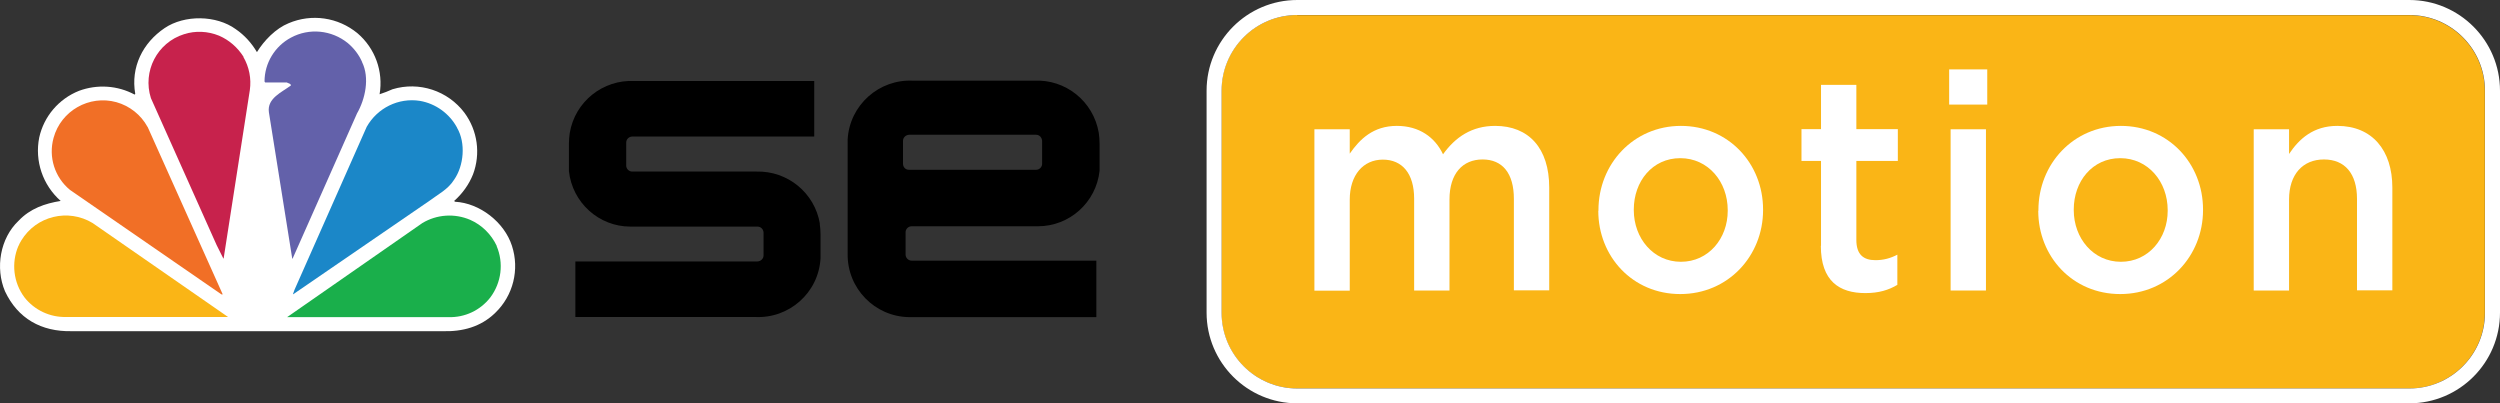 <?xml version="1.0" encoding="UTF-8"?>
<svg id="Layer_1" data-name="Layer 1" xmlns="http://www.w3.org/2000/svg" viewBox="0 0 154.9 25">
  <rect x="0" y="0" width="154.9" height="25" fill="#333333" stroke="none"/>
  <defs>
    <style>
      .cls-1, .cls-2, .cls-3, .cls-4, .cls-5, .cls-6, .cls-7, .cls-8 {
        stroke-width: 0px;
      }

      .cls-2 {
        fill: #fab516;
      }

      .cls-3 {
        fill: #6361aa;
      }

      .cls-4 {
        fill: #1b87c8;
      }

      .cls-5 {
        fill: #1aaf4b;
      }

      .cls-6 {
        fill: #c7224c;
      }

      .cls-7 {
        fill: #fff;
      }

      .cls-8 {
        fill: #f16f26;
      }
    </style>
  </defs>
  <g>
    <g id="Layer_1-2" data-name="Layer 1-2">
      <g>
        <path class="cls-7" d="m15.92,3.23c.44-.72,1.17-1.47,1.96-1.79,1.43-.61,3.07-.37,4.27.62,1.09.93,1.61,2.36,1.37,3.78.27-.09.54-.19.8-.31,1.65-.5,3.43.09,4.46,1.46.81,1.1,1.01,2.53.53,3.81-.25.63-.66,1.2-1.17,1.65l.05.05c1.54.08,3.06,1.27,3.53,2.73.48,1.47.08,3.08-1.03,4.15-.89.87-2.02,1.18-3.29,1.14H4.44c-1.89.04-3.34-.79-4.13-2.47-.61-1.44-.31-3.28.84-4.37.72-.76,1.63-1.07,2.61-1.23-1.11-.98-1.62-2.47-1.33-3.93.29-1.31,1.21-2.39,2.46-2.89,1.13-.42,2.39-.34,3.45.23l.04-.04c-.29-1.66.46-3.16,1.82-4.08,1.23-.83,3.2-.81,4.41.07.54.37.98.86,1.31,1.42"/>
        <path class="cls-3" d="m22.43,3.84c.49.99.2,2.3-.31,3.19l-3.98,8.97-.03.04-1.45-9.09c-.12-.87.82-1.24,1.37-1.66-.03-.13-.17-.12-.26-.18h-1.34s-.04-.06-.04-.06c0-1.14.64-2.19,1.64-2.72,1.13-.61,2.52-.47,3.52.34.38.32.69.72.89,1.18"/>
        <path class="cls-6" d="m15.08,3.53c.36.62.5,1.34.4,2.05l-1.62,10.41s0,.03-.02.03l-.42-.84-4.07-9.1c-.53-1.66.39-3.44,2.05-3.96.71-.23,1.48-.19,2.17.09.63.27,1.15.73,1.52,1.31"/>
        <path class="cls-4" d="m28.32,7.92c.55.94.42,2.35-.18,3.21-.38.61-1,.91-1.53,1.31l-8.44,5.79h-.02l.1-.28,4.47-10.09c.66-1.17,1.97-1.82,3.3-1.61.98.17,1.83.79,2.3,1.66"/>
        <path class="cls-8" d="m9.15,7.87l4.65,10.37h-.08l-9.38-6.47c-.95-.78-1.35-2.04-1.02-3.23.46-1.68,2.21-2.67,3.89-2.21.82.23,1.52.78,1.93,1.53"/>
        <path class="cls-5" d="m30.77,15.24c.45,1.06.3,2.27-.39,3.19-.62.8-1.58,1.25-2.59,1.22h-10l8.38-5.83c.9-.54,2-.61,2.96-.2.73.32,1.31.9,1.65,1.62"/>
        <path class="cls-2" d="m1.14,15.24c-.45,1.05-.31,2.27.38,3.19.62.79,1.59,1.24,2.59,1.21h10.02l-8.39-5.82c-1.52-.92-3.5-.44-4.42,1.08-.07.11-.13.23-.18.35"/>
      </g>
    </g>
    <g>
      <path class="cls-1" d="m50.8,13.86c-.32-1.91-2-3.28-3.93-3.23h-7.7c-.2,0-.37-.17-.37-.37v-1.42c0-.21.16-.37.37-.38h11.28v-3.44h-11.12c-1.97-.11-3.71,1.28-4.03,3.23-.03.22-.05.44-.05.66v1.69c.21,1.95,1.85,3.44,3.81,3.44h7.87c.21,0,.37.16.38.37v1.41c0,.21-.17.37-.38.38h-11.28v3.44h11.11c2.13.12,3.96-1.5,4.08-3.63,0-.1,0-.19,0-.29v-1.21c0-.22-.02-.44-.05-.66Z"/>
      <path class="cls-1" d="m56.47,14.02h7.84c1.96,0,3.61-1.48,3.82-3.44v-1.69c0-.22-.02-.44-.05-.66-.33-1.95-2.06-3.34-4.03-3.23h-7.45c-2.13-.12-3.96,1.51-4.08,3.64,0,.09,0,.18,0,.28v6.81c-.03,2.13,1.67,3.89,3.81,3.92.09,0,.19,0,.28,0h11.32v-3.5h-11.44c-.21,0-.38-.17-.38-.38v-1.41c.02-.19.18-.34.38-.34Zm-.52-3.85v-1.44c0-.21.17-.37.38-.38h7.87c.14,0,.26.08.32.2.03.05.04.11.05.17v1.43c0,.2-.17.37-.37.37h-7.87c-.21.01-.37-.15-.38-.36Z"/>
    </g>
  </g>
  <g>
    <g>
      <path class="cls-7" d="m81.44,8.02h2.19v1.51c.62-.89,1.45-1.72,2.92-1.72,1.38,0,2.36.7,2.86,1.76.76-1.06,1.78-1.76,3.23-1.76,2.08,0,3.35,1.38,3.35,3.82v6.37h-2.19v-5.67c0-1.59-.71-2.44-1.94-2.44s-2.05.87-2.05,2.48v5.64h-2.19v-5.69c0-1.55-.73-2.42-1.94-2.42s-2.05.95-2.05,2.48v5.64h-2.19v-9.99Z"/>
      <path class="cls-7" d="m99.04,13.07v-.04c0-2.86,2.17-5.22,5.11-5.22s5.09,2.33,5.09,5.18v.04c0,2.84-2.17,5.2-5.13,5.2s-5.08-2.33-5.08-5.16Zm8.01,0v-.04c0-1.76-1.21-3.22-2.94-3.22s-2.88,1.44-2.88,3.18v.04c0,1.74,1.21,3.2,2.92,3.2s2.9-1.44,2.9-3.16Z"/>
      <path class="cls-7" d="m112.83,15.25v-5.26h-1.21v-1.97h1.21v-2.74h2.19v2.74h2.57v1.97h-2.57v4.9c0,.89.43,1.25,1.18,1.25.49,0,.92-.11,1.36-.34v1.87c-.54.32-1.14.51-1.98.51-1.61,0-2.76-.74-2.76-2.93Z"/>
      <path class="cls-7" d="m120.77,4.32h2.36v2.18h-2.36v-2.18Zm.09,3.71h2.19v9.99h-2.19v-9.99Z"/>
      <path class="cls-7" d="m126.3,13.07v-.04c0-2.86,2.17-5.22,5.11-5.22s5.09,2.33,5.09,5.18v.04c0,2.84-2.17,5.2-5.13,5.2s-5.08-2.33-5.08-5.16Zm8.01,0v-.04c0-1.76-1.21-3.22-2.94-3.22s-2.88,1.44-2.88,3.18v.04c0,1.74,1.21,3.2,2.92,3.2s2.9-1.44,2.9-3.16Z"/>
      <path class="cls-7" d="m139.64,8.02h2.19v1.53c.62-.93,1.5-1.74,2.99-1.74,2.16,0,3.41,1.51,3.41,3.82v6.37h-2.19v-5.67c0-1.55-.74-2.44-2.05-2.44s-2.16.93-2.16,2.48v5.64h-2.19v-9.99Z"/>
    </g>
    <g>
      <g>
        <path class="cls-2" d="m80.37.94h68.9c2.59,0,4.69,2.1,4.69,4.69v13.75c0,2.59-2.1,4.69-4.69,4.69h-68.9c-2.59,0-4.69-2.1-4.69-4.69V5.62c0-2.59,2.1-4.69,4.69-4.69Z"/>
        <path class="cls-7" d="m149.28,0h-68.9c-3.1,0-5.62,2.52-5.62,5.62v13.75c0,3.1,2.52,5.62,5.62,5.62h68.9c3.1,0,5.62-2.52,5.62-5.62V5.62c0-3.1-2.52-5.62-5.62-5.62Zm4.69,19.38c0,2.59-2.1,4.69-4.69,4.69h-68.9c-2.59,0-4.69-2.1-4.69-4.69V5.62c0-2.59,2.1-4.69,4.69-4.69h68.9c2.59,0,4.69,2.1,4.69,4.69v13.75Z"/>
      </g>
      <g>
        <path class="cls-7" d="m81.44,8.01h2.19v1.51c.62-.89,1.45-1.72,2.92-1.72,1.38,0,2.36.7,2.86,1.76.76-1.06,1.78-1.76,3.23-1.76,2.08,0,3.35,1.38,3.35,3.82v6.37h-2.19v-5.67c0-1.59-.71-2.44-1.94-2.44s-2.05.87-2.05,2.48v5.64h-2.19v-5.69c0-1.55-.73-2.42-1.94-2.42s-2.05.95-2.05,2.48v5.64h-2.19v-9.99Z"/>
        <path class="cls-7" d="m99.04,13.06v-.04c0-2.86,2.17-5.22,5.11-5.22s5.09,2.33,5.09,5.18v.04c0,2.84-2.17,5.2-5.13,5.2s-5.08-2.33-5.08-5.16Zm8.01,0v-.04c0-1.76-1.21-3.22-2.94-3.22s-2.88,1.44-2.88,3.18v.04c0,1.74,1.21,3.2,2.92,3.2s2.9-1.44,2.9-3.16Z"/>
        <path class="cls-7" d="m112.83,15.23v-5.26h-1.21v-1.97h1.21v-2.74h2.19v2.74h2.57v1.97h-2.57v4.9c0,.89.43,1.25,1.18,1.25.49,0,.92-.11,1.36-.34v1.87c-.54.32-1.14.51-1.98.51-1.61,0-2.76-.74-2.76-2.93Z"/>
        <path class="cls-7" d="m120.77,4.3h2.36v2.18h-2.36v-2.18Zm.09,3.71h2.19v9.99h-2.19v-9.99Z"/>
        <path class="cls-7" d="m126.3,13.06v-.04c0-2.86,2.17-5.22,5.11-5.22s5.09,2.33,5.09,5.18v.04c0,2.84-2.17,5.2-5.13,5.2s-5.08-2.33-5.08-5.16Zm8.01,0v-.04c0-1.76-1.21-3.22-2.94-3.22s-2.88,1.44-2.88,3.18v.04c0,1.74,1.21,3.2,2.92,3.2s2.9-1.44,2.9-3.16Z"/>
        <path class="cls-7" d="m139.64,8.01h2.19v1.53c.62-.93,1.5-1.74,2.99-1.74,2.16,0,3.41,1.51,3.41,3.82v6.37h-2.19v-5.67c0-1.55-.74-2.44-2.05-2.44s-2.16.93-2.16,2.48v5.64h-2.19v-9.99Z"/>
      </g>
    </g>
  </g>
</svg>
